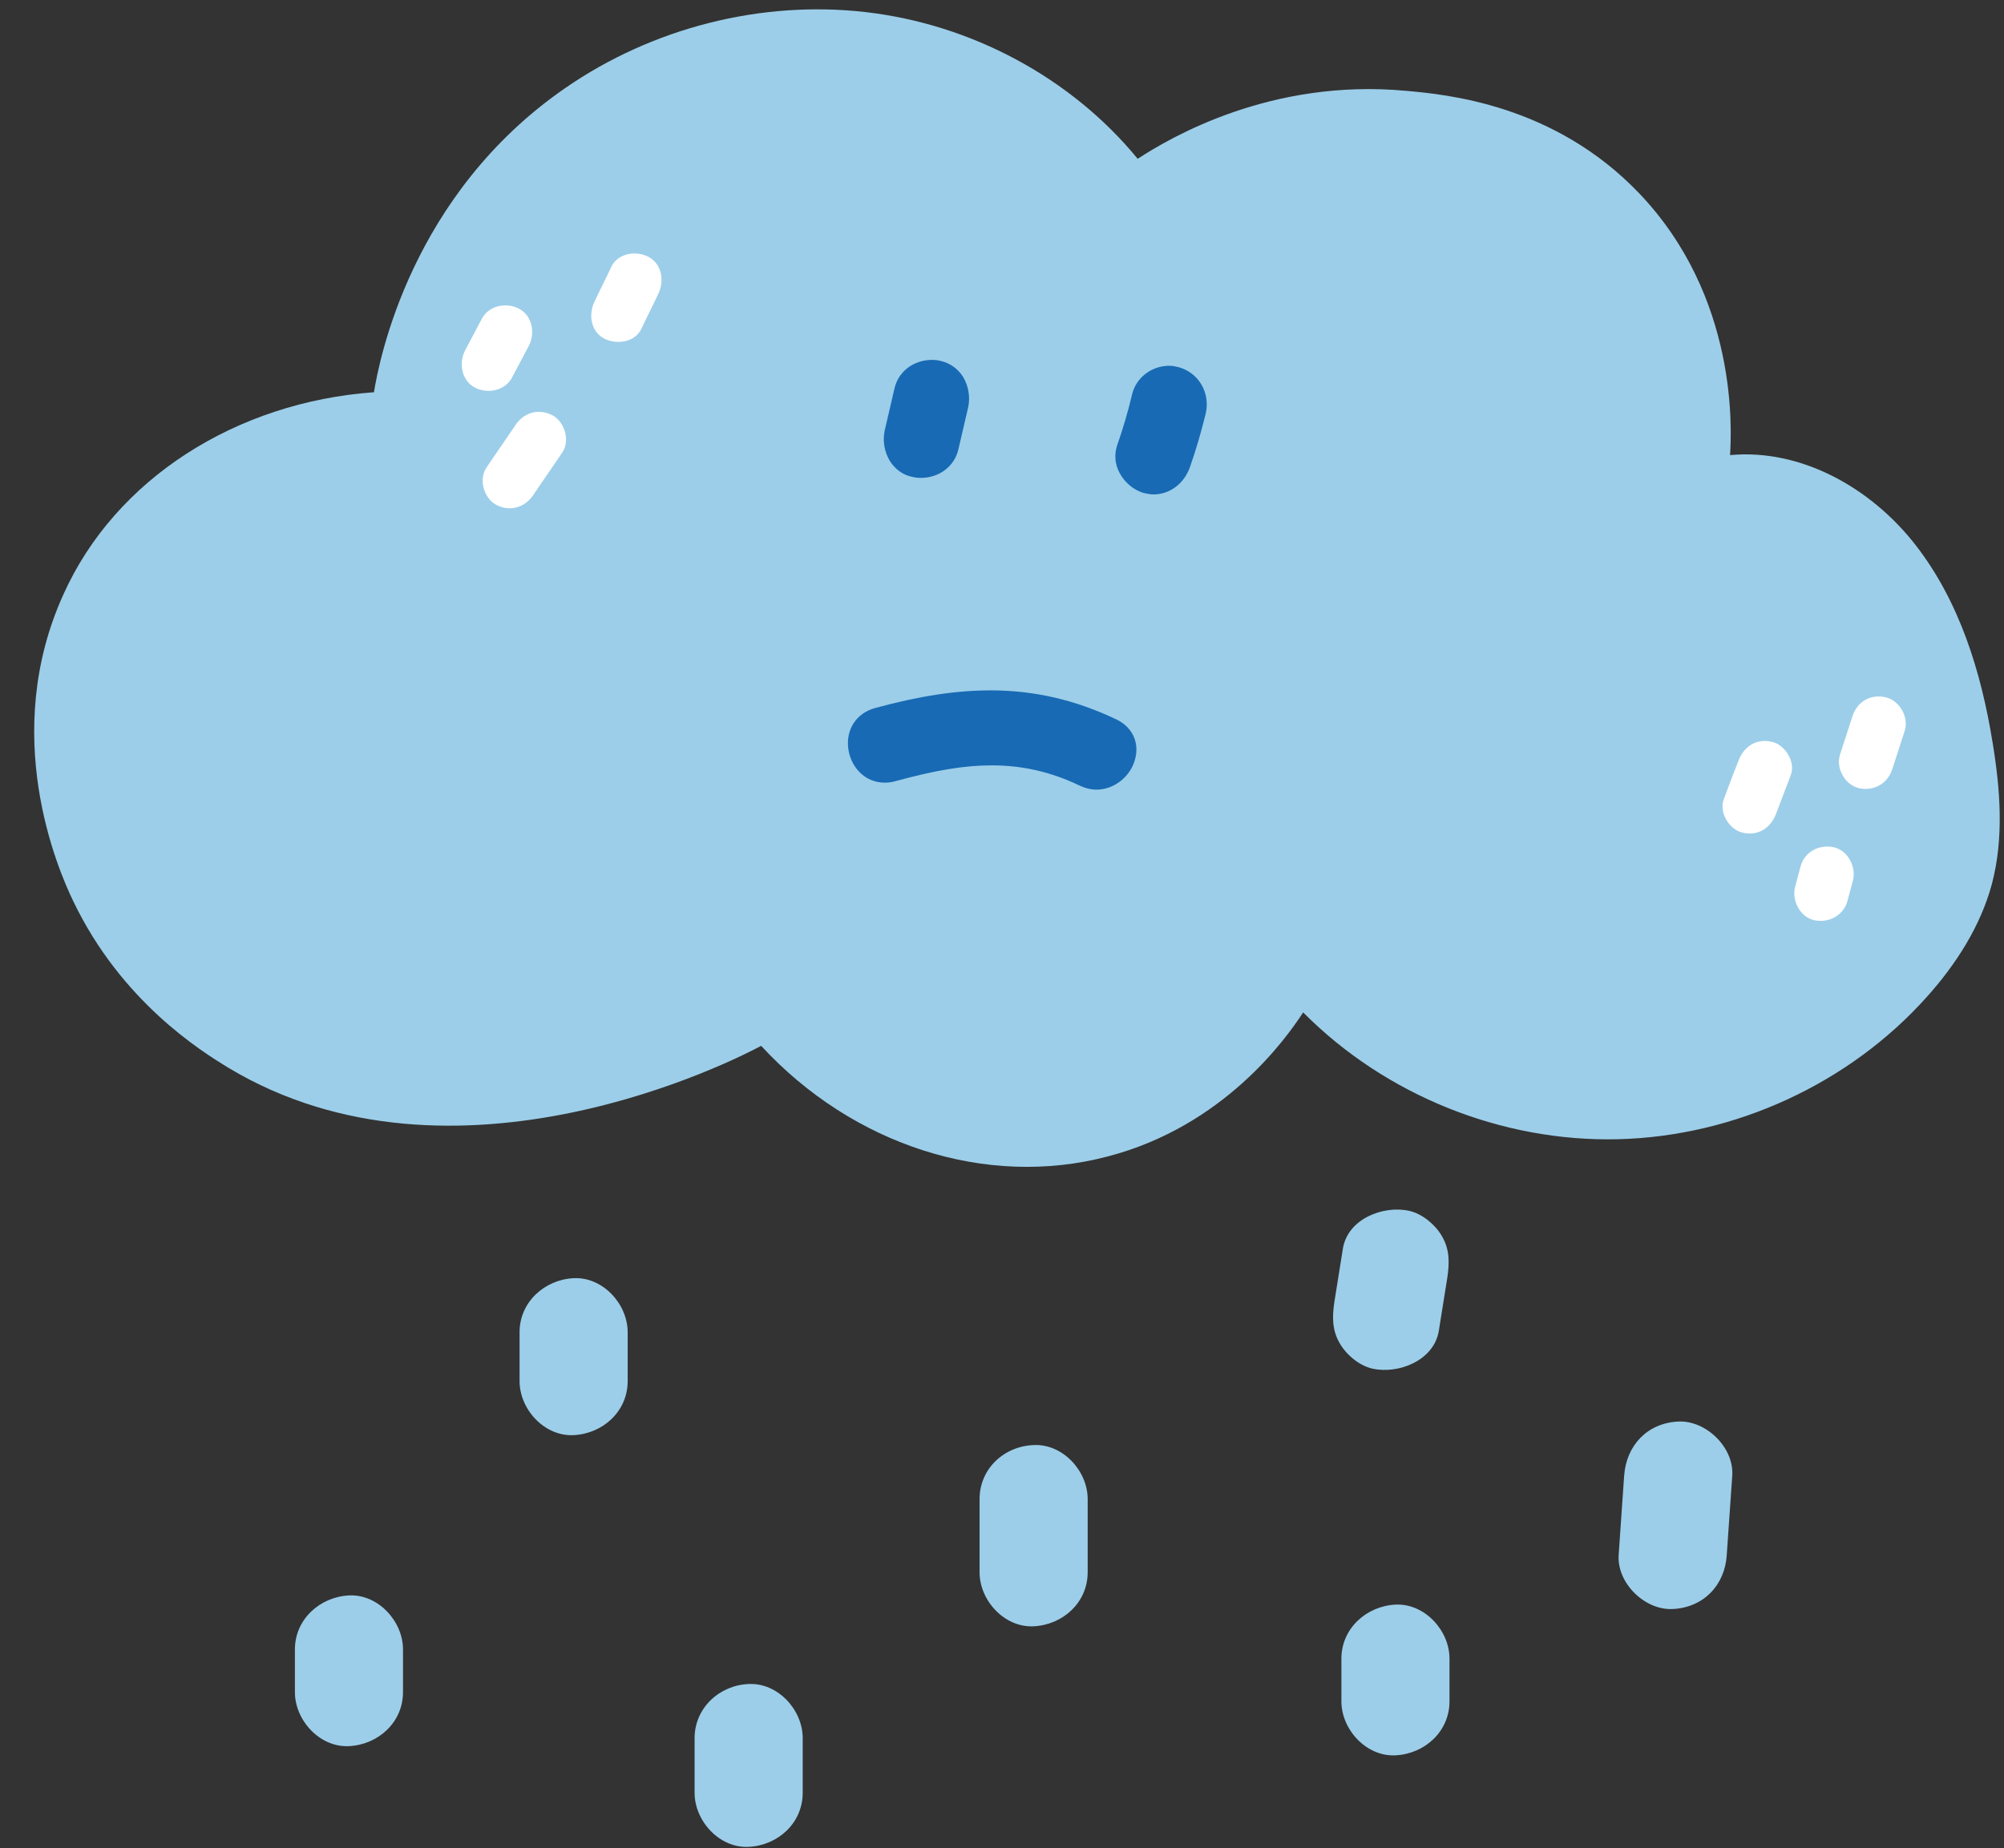<?xml version="1.0" encoding="UTF-8"?><svg xmlns="http://www.w3.org/2000/svg" xmlns:xlink="http://www.w3.org/1999/xlink" height="502.8" preserveAspectRatio="xMidYMid meet" version="1.0" viewBox="-9.1 -2.5 545.0 502.8" width="545.0" zoomAndPan="magnify"><rect x="-9.1" y="-2.5" width="545.0" height="502.8" fill="#333333" stroke="none"/><g id="change1_1"><path d="M92.6,104.2c1.4-8.6,10-53.8,52.1-82.8c23.6-16.3,53.2-23.9,81.7-20.6s55.7,17.7,73.9,39.9 c8.9-5.8,36.2-21.9,72.9-18.5c11.2,1,40.4,3.7,63.5,27.9c27,28.3,25.1,64.6,24.7,71.2c19.4-1.8,38.4,9,50.4,24.4s17.9,34.6,21,53.8 c2.1,12.8,3.1,26-0.2,38.5c-3.1,11.5-9.8,21.9-17.7,30.7c-21.1,23.6-52.2,37.9-83.9,38.7c-31.7,0.8-63.4-12-85.7-34.5 c-4.6,7.1-21.6,31-53.2,39.2c-33,8.7-69.3-3.1-94.2-30.1c-6.5,3.5-83.3,43.1-145,5.9c-7.2-4.4-29-17.9-42.1-45.3 c-4.3-8.9-19.9-45.3-2.7-83.3C22.2,127.8,55.1,106.9,92.6,104.2z M132.2,359.9c0,4.4,0,8.9,0,13.3c0,7.7,6.8,15.1,14.7,14.7 c8-0.4,14.7-6.5,14.7-14.7c0-4.4,0-8.9,0-13.3c0-7.7-6.8-15.1-14.7-14.7C139,345.6,132.2,351.7,132.2,359.9L132.2,359.9z M257.3,405.3c0,6.6,0,13.3,0,19.9c0,7.7,6.8,15.1,14.7,14.7c8-0.4,14.7-6.5,14.7-14.7c0-6.6,0-13.3,0-19.9 c0-7.7-6.8-15.1-14.7-14.7C264,390.9,257.3,397,257.3,405.3L257.3,405.3z M356.1,337.2c-0.8,4.8-1.5,9.6-2.3,14.4 c-0.6,4-0.7,7.7,1.5,11.4c1.8,3.1,5.3,6,8.8,6.8c7.1,1.6,16.8-2.2,18.1-10.3c0.8-4.8,1.5-9.6,2.3-14.4c0.6-4,0.7-7.7-1.5-11.4 c-1.8-3.1-5.3-6-8.8-6.8C367.2,325.3,357.4,329,356.1,337.2L356.1,337.2z M71.1,446.2c0,3.9,0,7.7,0,11.6c0,7.7,6.8,15.1,14.7,14.7 c8-0.4,14.7-6.5,14.7-14.7c0-3.9,0-7.7,0-11.6c0-7.7-6.8-15.1-14.7-14.7S71.1,438,71.1,446.2L71.1,446.2z M179.8,470.3 c0,5,0,10,0,14.9c0,7.7,6.8,15.1,14.7,14.7c8-0.4,14.7-6.5,14.7-14.7c0-5,0-10,0-14.9c0-7.7-6.8-15.1-14.7-14.7 C186.6,455.9,179.8,462.1,179.8,470.3L179.8,470.3z M355.7,448.7c0,3.9,0,7.7,0,11.6c0,7.7,6.8,15.1,14.7,14.7 c8-0.4,14.7-6.5,14.7-14.7c0-3.9,0-7.7,0-11.6c0-7.7-6.8-15.1-14.7-14.7S355.7,440.5,355.7,448.7L355.7,448.7z M432.6,398.9 c-0.5,7.2-1,14.4-1.5,21.6c-0.5,7.7,7.2,15.1,14.7,14.7c8.4-0.4,14.2-6.5,14.7-14.7c0.5-7.2,1-14.4,1.5-21.6 c0.5-7.7-7.2-15.1-14.7-14.7C438.9,384.6,433.2,390.7,432.6,398.9L432.6,398.9z" fill="#9CCEE9"/></g><g id="change2_1"><path d="M299.7,203.6c-1.1,5-5.7,8.7-10.6,8.7c-1.6,0-3.1-0.4-4.6-1.1c-7.7-3.7-15.5-5.5-23.9-5.5 c-7.4,0-15.2,1.3-26.2,4.3c-1,0.3-1.9,0.4-2.9,0.4c-5.7,0-9.3-4.6-9.9-9.2c-0.7-5.3,2.2-9.7,7.3-11.1c12.1-3.3,22.1-4.8,31.4-4.8 c11.9,0,23.1,2.6,34.2,7.9C298.7,195.2,300.7,199.2,299.7,203.6z M238.9,127.2c0.8,0.2,1.6,0.3,2.4,0.3c5,0,9.1-3.1,10.2-7.6 l2.7-11.6c0.6-2.8,0.1-5.8-1.4-8.3c-1.4-2.2-3.5-3.7-6-4.3c-0.8-0.2-1.6-0.3-2.4-0.3c-5,0-9.1,3.1-10.2,7.6l-2.7,11.6 c-0.6,2.8-0.1,5.8,1.4,8.3C234.3,125.1,236.4,126.7,238.9,127.2z M311.5,97.4c-0.8-0.2-1.7-0.4-2.6-0.4c-4.8,0-9,3.2-10.1,7.7 c-1.1,4.7-2.5,9.4-4.1,14c-0.8,2.4-0.6,5.1,0.7,7.5c1.4,2.6,3.8,4.6,6.5,5.4c0.9,0.2,1.8,0.4,2.7,0.4c4.4,0,8.3-2.9,9.9-7.4 c1.7-4.8,3.1-9.7,4.3-14.6C320.1,104.4,316.9,98.9,311.5,97.4z" fill="#186AB4"/></g><g id="change3_1"><path d="M463.7,204.4c1.5-3.9,4.9-6.1,9.1-5.1c3.6,0.8,6.5,5.5,5.1,9.1c-1.3,3.5-2.7,7-4,10.5 c-1.5,3.9-4.9,6.1-9.1,5.1c-3.6-0.8-6.5-5.5-5.1-9.1C461,211.4,462.3,207.9,463.7,204.4L463.7,204.4z M494.7,192.3 c-1.1,3.5-2.3,7-3.4,10.5c-1.2,3.7,1.4,8.2,5.1,9.1c4.1,0.9,7.8-1.2,9.1-5.1c1.1-3.5,2.3-7,3.4-10.5c1.2-3.7-1.4-8.2-5.1-9.1 C499.7,186.2,496,188.3,494.7,192.3L494.7,192.3z M480.6,233.1c-0.5,1.9-1,3.7-1.5,5.6c-1,3.7,1.3,8.2,5.1,9.1 c3.9,0.9,8-1.2,9.1-5.1c0.5-1.9,1-3.7,1.5-5.6c1-3.7-1.3-8.2-5.1-9.1C485.8,227.1,481.7,229.1,480.6,233.1L480.6,233.1z M122,84.1 c-1.5,2.9-3.1,5.8-4.6,8.7c-1.8,3.4-1,8.2,2.6,10.1c3.4,1.8,8.1,1,10.1-2.6c1.5-2.9,3.1-5.8,4.6-8.7c1.8-3.4,1-8.2-2.6-10.1 C128.7,79.7,124,80.5,122,84.1L122,84.1z M157.2,70c-1.5,3.2-3.1,6.3-4.6,9.5c-1.7,3.5-1.1,8.1,2.6,10.1c3.3,1.7,8.3,1.1,10.1-2.6 c1.5-3.2,3.1-6.3,4.6-9.5c1.7-3.5,1.1-8.1-2.6-10.1C164,65.6,159,66.3,157.2,70L157.2,70z M131.1,113.1c-2.6,3.9-5.3,7.7-7.9,11.6 c-2.2,3.2-0.7,8.3,2.6,10.1c3.7,2,7.8,0.8,10.1-2.6c2.6-3.9,5.3-7.7,7.9-11.6c2.2-3.2,0.7-8.3-2.6-10.1 C137.4,108.5,133.4,109.7,131.1,113.1L131.1,113.1z" fill="#FFF"/></g></svg>